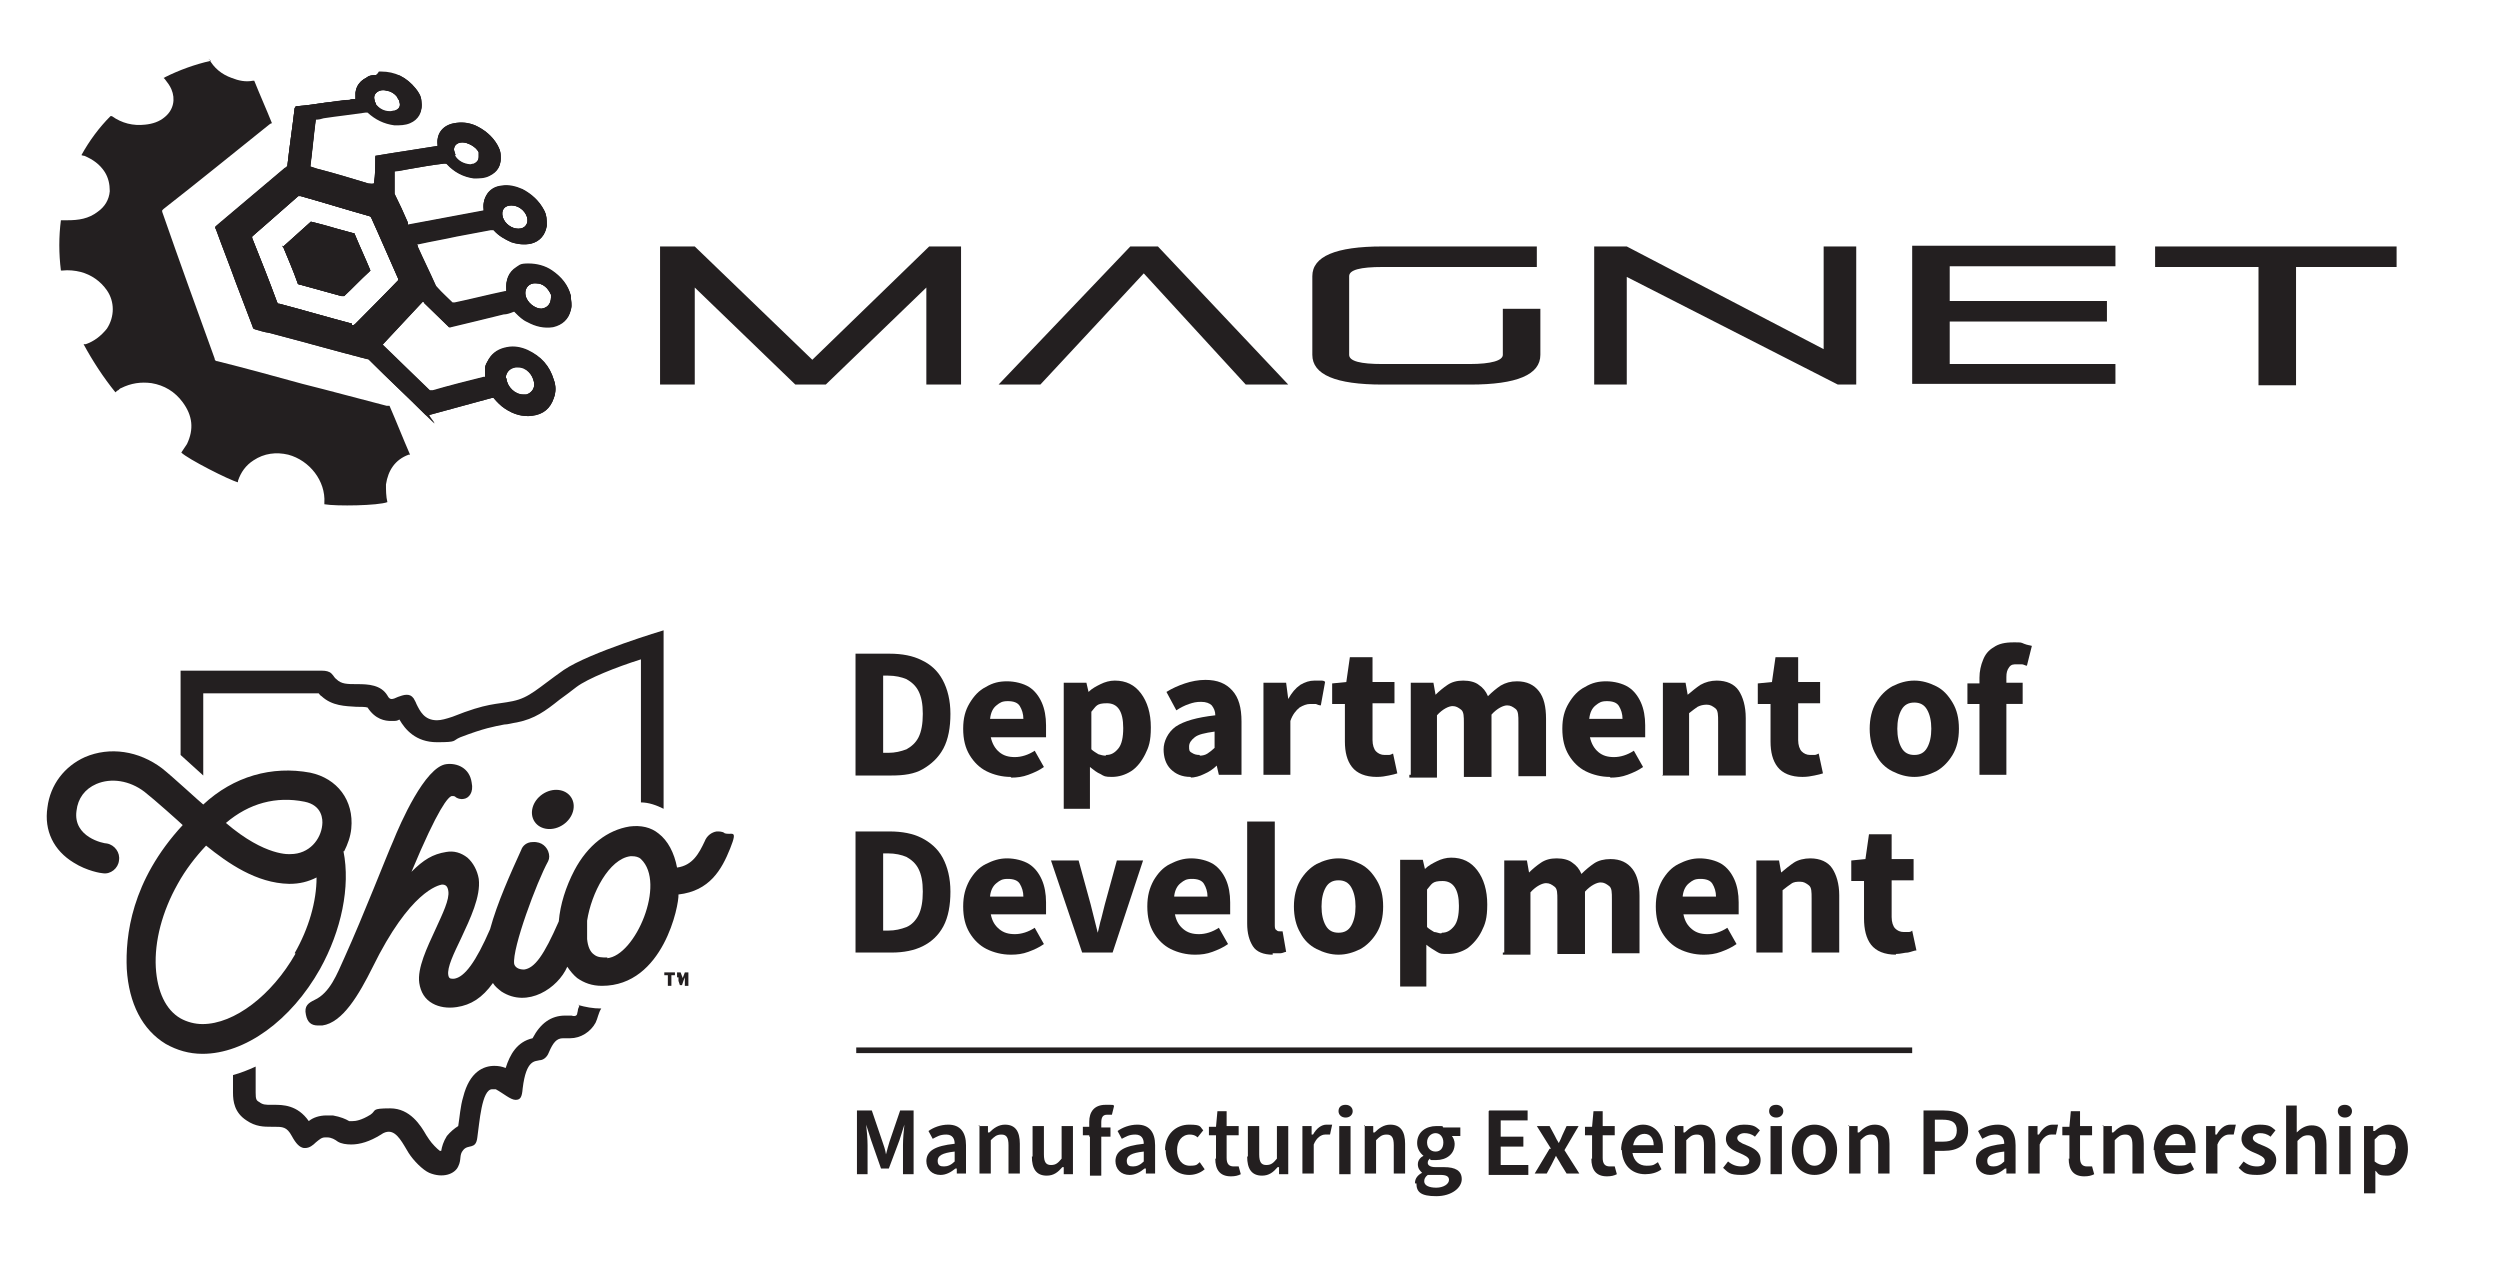 <?xml version="1.0" encoding="UTF-8"?> <svg xmlns="http://www.w3.org/2000/svg" xmlns:xlink="http://www.w3.org/1999/xlink" id="Layer_2" data-name="Layer 2" version="1.1" viewBox="0 0 353 181.8"><defs><style> .cls-1 { clip-path: url(#clippath); } .cls-2 { fill: none; } .cls-2, .cls-3 { stroke-width: 0px; } .cls-3 { fill: #231f20; } </style><clipPath id="clippath"><path class="cls-2" d="M39.9,34.6s0,.2.1.3c.7,1.7,1.4,3.3,2,5,0,.2.2.3.4.3,1.9.5,3.9,1.1,5.8,1.6.2,0,.3,0,.4,0,1.2-1.1,2.3-2.3,3.5-3.4,0,0,0,0,.2-.2-.7-1.7-1.5-3.4-2.2-5.1,0-.1,0-.2-.3-.2-.7-.2-1.5-.4-2.2-.6-1.2-.3-2.4-.7-3.7-1-1.3,1.2-2.7,2.4-4,3.6M71.4,53.4c0-1,.8-1.7,1.8-1.6,1.1,0,2,1,2.2,2.1.2.8-.3,1.6-1.1,1.8h-.4c-1.2,0-2.3-1.1-2.4-2.3M76.5,43.6c-1,0-2.1-.9-2.3-1.9-.2-1.1.6-1.8,1.5-1.7,1,0,1.7.7,2.1,1.6v.4c0,.9-.5,1.5-1.4,1.6M71,30.7c-.3-1,.2-1.7,1.2-1.7s1.9.7,2.2,1.6c.3.9-.2,1.7-1.2,1.7s-1.9-.7-2.2-1.6M49.7,45.7c-3.4-.9-6.8-1.9-10.2-2.8-.2,0-.3,0-.4-.3-1.1-3-2.3-6-3.5-9v-.2c.6-.5,1.1-1,1.6-1.4,1.6-1.4,3.3-2.9,4.9-4.3,0,0,.2,0,.4,0,3.2.9,6.4,1.9,9.6,2.8,0,0,.2,0,.3.2,1.3,2.8,2.5,5.7,3.8,8.6h0c0,0,0,.2,0,.3-2,2.1-4,4.1-6,6.1,0,0-.2.2-.3.2h-.2M64.3,21.9c0-.2-.2-.5-.2-.8,0-.6.5-1,1.2-1s1.9.6,2.3,1.4c0,.2,0,.4,0,.7,0,.5-.3.8-.7,1-.2,0-.4.1-.5.1-1-.1-1.7-.5-2.2-1.3M53.1,14.7c0,0-.2-.3-.2-.5-.2-.6,0-1.1.7-1.4.3-.1.7-.1,1,0,.6,0,1.1.4,1.5.9,0,.2.3.4.3.7.2.6,0,1.1-.7,1.3-.2,0-.4.1-.6.1-.9,0-1.6-.4-2.1-1.1M53.1,10.6c-.5,0-1,0-1.4.4-.8.4-1.4,1.1-1.5,2.1v.9c-.3,0-.6,0-.8.1-1.2,0-2.4.3-3.5.4-1.3.2-2.7.4-4,.5-.1,0-.2.1-.3.3-.3,2.6-.7,5.2-1,7.9,0,.2,0,.3-.2.4,0,0,0,0-.2.2-3.2,2.7-6.4,5.4-9.6,8.1,0,0-.1,0-.2.2,0,0,0,.2.1.3.9,2.5,1.9,5,2.8,7.5.8,2.1,1.6,4.2,2.4,6.3,0,.2.1.2.3.3.7.2,1.3.4,2,.5,4.6,1.2,9.2,2.5,13.8,3.7.2,0,.3.1.4.2,2.6,2.6,5.3,5.1,7.9,7.7,0,0,.3.2.5,0,2.9-.8,5.9-1.6,8.8-2.4h.3c.5.6,1,1.1,1.6,1.5,1.2.8,2.5,1.2,3.9,1,1.5-.2,2.5-1,3-2.5.3-.8.3-1.7,0-2.5-.6-2-1.8-3.3-3.7-4.2-.9-.4-1.9-.6-2.9-.4-1.1.2-2,.7-2.6,1.7s-.5,1.1-.5,1.8v.7h-.2c-2.4.6-4.8,1.2-7.2,1.9h-.4c-2.2-2.1-4.3-4.2-6.5-6.3l-.2-.2c1.9-2,3.8-4.1,5.7-6.1,0,0,.2.1.2.2,1.1,1.1,2.3,2.2,3.4,3.3,0,.1.2.2.4.1,2.5-.6,5-1.2,7.4-1.8.5,0,1-.2,1.5-.4,0,0,0,0,.2.2.5.5,1,1,1.7,1.3,1.1.6,2.3.9,3.6.7,1.3-.3,2.2-1.1,2.5-2.4.2-.6,0-1.3,0-1.9-.4-1.5-1.3-2.6-2.6-3.5-1-.7-2.2-1-3.4-1s-1.2.2-1.7.5c-1.1.7-1.5,1.8-1.4,3.1v.3h-.2c-2.4.5-4.7,1.1-7.1,1.6q-.2,0-.3,0c-.7-.7-1.5-1.4-2.2-2.2,0,0-.2-.2-.2-.3-.8-1.8-1.7-3.6-2.5-5.4,0,0,0-.3-.2-.5h.3c1.8-.4,3.6-.7,5.4-1.1,1.6-.3,3.2-.6,4.8-.9.2,0,.3,0,.4,0,.7.8,1.6,1.3,2.5,1.7.9.3,1.9.4,2.8.2,1.2-.3,2-1.2,2.2-2.5,0-.8,0-1.5-.4-2.2-.7-1.3-1.7-2.2-3-2.9-.9-.4-2-.7-3-.5-.8,0-1.4.4-1.9,1-.5.7-.7,1.4-.6,2.3v.2c-3.6.7-7.1,1.3-10.7,2,0-.1,0-.2,0-.3-.6-1.4-1.2-2.7-1.9-4.1,0,0,0-.2,0-.2v-3c.7,0,1.3-.2,1.9-.3,1.7-.3,3.4-.6,5.1-.8.2,0,.3,0,.4,0,1,1.1,2.3,1.8,3.8,2,.8,0,1.6,0,2.3-.4,1-.5,1.5-1.3,1.5-2.4s-.2-1.3-.5-1.9c-.7-1.2-1.8-2.1-3.1-2.7-1-.4-1.9-.5-3-.3-1.6.3-2.5,1.5-2.3,3v.2c-3,.5-5.9.9-8.8,1.4,0,1.3,0,2.7-.2,3.9-.3.1-.6,0-.8,0-2.3-.7-4.6-1.4-6.9-2-.4,0-.9-.3-1.3-.4.3-2.3.5-4.6.8-6.9.4,0,.8,0,1.1-.2,2-.3,3.9-.5,5.9-.8,0,0,.2,0,.3.1,1.1,1,2.3,1.7,3.8,1.8.8,0,1.5,0,2.2-.3,1.2-.5,1.8-1.6,1.6-2.9,0-.7-.4-1.3-.8-1.8-1.3-1.6-2.9-2.4-4.9-2.4h-.3l-.2.3Z"></path></clipPath></defs><g><g><path class="cls-3" d="M121.2,156.8h1.9l1.5,4.4c.2.6.4,1.1.5,1.8h0c.2-.7.3-1.2.5-1.8l1.5-4.4h1.9v9h-1.5v-4.1c0-.8.1-2.1.2-2.9h0l-.7,2.2-1.5,4h-1.1l-1.4-4-.7-2.2h0c.1.8.2,2.1.2,2.9v4.1h-1.5v-9h.2Z"></path><path class="cls-3" d="M130.8,164c0-1.5,1.2-2.2,4-2.5,0-.7-.3-1.3-1.2-1.3s-1.3.3-1.9.6l-.6-1.1c.7-.5,1.7-.9,2.8-.9,1.7,0,2.5,1.1,2.5,2.9v4h-1.3v-.7h-.2c-.6.5-1.3.9-2.1.9-1.2,0-2-.8-2-2h0ZM134.8,164v-1.4c-1.8.2-2.4.6-2.4,1.3s.4.8.9.8,1-.2,1.5-.7Z"></path><path class="cls-3" d="M138.2,159h1.3v.9h.2c.6-.6,1.3-1.1,2.2-1.1,1.5,0,2.1,1,2.1,2.7v4.2h-1.6v-4c0-1.1-.3-1.5-1-1.5s-1,.3-1.5.8v4.7h-1.6v-6.8h-.1Z"></path><path class="cls-3" d="M145.8,163.2v-4.2h1.6v4c0,1.1.3,1.5,1,1.5s1-.3,1.5-.9v-4.6h1.6v6.8h-1.3v-1h-.2c-.6.7-1.2,1.2-2.2,1.2-1.5,0-2.1-1-2.1-2.7h.1Z"></path><path class="cls-3" d="M153.8,160.3h-.9v-1.2h.9v-.7c0-1.4.7-2.4,2.3-2.4s1,0,1.2.2l-.3,1.2c-.2,0-.5,0-.7,0-.6,0-.8.4-.8,1.1v.7h1.3v1.3h-1.3v5.5h-1.6v-5.5h-.1Z"></path><path class="cls-3" d="M157.5,164c0-1.5,1.2-2.2,4-2.5,0-.7-.3-1.3-1.2-1.3s-1.3.3-1.9.6l-.6-1.1c.7-.5,1.7-.9,2.8-.9,1.7,0,2.5,1.1,2.5,2.9v4h-1.3v-.7h-.2c-.6.5-1.3.9-2.1.9-1.2,0-2-.8-2-2h0ZM161.5,164v-1.4c-1.8.2-2.4.6-2.4,1.3s.4.8.9.8,1-.2,1.5-.7Z"></path><path class="cls-3" d="M164.5,162.4c0-2.3,1.6-3.6,3.4-3.6s1.5.3,2,.8l-.8,1c-.3-.3-.7-.4-1.1-.4-1.1,0-1.8.9-1.8,2.2s.7,2.2,1.8,2.2,1-.2,1.4-.5l.7,1c-.7.6-1.5.8-2.2.8-1.8,0-3.3-1.3-3.3-3.5h-.1Z"></path><path class="cls-3" d="M171.7,163.5v-3.2h-1v-1.2h1l.2-2.2h1.3v2.1h1.7v1.3h-1.7v3.2c0,.8.3,1.2,1,1.2s.5,0,.7,0l.3,1.1c-.4.2-.8.3-1.4.3-1.6,0-2.2-1-2.2-2.5h.1Z"></path><path class="cls-3" d="M176.2,163.2v-4.2h1.6v4c0,1.1.3,1.5,1,1.5s1-.3,1.5-.9v-4.6h1.6v6.8h-1.3v-1h-.2c-.6.7-1.2,1.2-2.2,1.2-1.5,0-2.1-1-2.1-2.7h.1Z"></path><path class="cls-3" d="M183.9,159h1.3v1.2h.2c.5-.9,1.2-1.4,1.9-1.4s.6,0,.8,0l-.3,1.4h-.7c-.5,0-1.2.4-1.6,1.4v4.1h-1.6v-6.8h0Z"></path><path class="cls-3" d="M189,156.9c0-.6.4-.9,1-.9s1,.4,1,.9-.4.9-1,.9-1-.4-1-.9ZM189.1,159h1.6v6.8h-1.6v-6.8Z"></path><path class="cls-3" d="M192.6,159h1.3v.9h.2c.6-.6,1.3-1.1,2.2-1.1,1.5,0,2.1,1,2.1,2.7v4.2h-1.6v-4c0-1.1-.3-1.5-1-1.5s-1,.3-1.5.8v4.7h-1.6v-6.8h-.1Z"></path><path class="cls-3" d="M199.8,167c0-.6.4-1.1,1-1.4h0c-.3-.3-.6-.6-.6-1.2s.4-1,.8-1.2h0c-.5-.4-.9-1-.9-1.8,0-1.6,1.3-2.4,2.7-2.4s.7,0,1,.2h2.4v1.2h-1.2c.2.2.4.7.4,1.1,0,1.5-1.2,2.3-2.6,2.3s-.6,0-.9-.2c-.2.2-.3.3-.3.6s.3.6,1.1.6h1.2c1.6,0,2.5.5,2.5,1.7s-1.4,2.4-3.6,2.4-2.8-.6-2.8-1.8h-.2ZM204.6,166.6c0-.5-.4-.7-1.2-.7h-1.8c-.4.3-.5.6-.5.9,0,.6.7.9,1.7.9s1.8-.5,1.8-1.1h0ZM203.8,161.3c0-.8-.5-1.3-1.1-1.3s-1.2.5-1.2,1.3.5,1.3,1.2,1.3,1.1-.5,1.1-1.3Z"></path><path class="cls-3" d="M210.3,156.8h5.4v1.4h-3.8v2.3h3.2v1.4h-3.2v2.6h3.9v1.4h-5.6v-9h0Z"></path><path class="cls-3" d="M219,162.2l-2-3.2h1.8l.7,1.3c.2.4.4.8.6,1.1h0c.2-.4.4-.8.5-1.1l.6-1.3h1.7l-2,3.4,2.1,3.3h-1.8l-.8-1.3c-.2-.4-.5-.8-.7-1.2h0c-.2.4-.4.8-.6,1.2l-.7,1.3h-1.7l2.1-3.5h.2Z"></path><path class="cls-3" d="M224.8,163.5v-3.2h-1v-1.2h1l.2-2.2h1.3v2.1h1.7v1.3h-1.7v3.2c0,.8.3,1.2,1,1.2s.5,0,.7,0l.3,1.1c-.4.2-.8.3-1.4.3-1.6,0-2.2-1-2.2-2.5h.1Z"></path><path class="cls-3" d="M228.9,162.4c0-2.2,1.5-3.6,3.1-3.6s2.8,1.3,2.8,3.2,0,.6,0,.8h-4.3c.2,1.1.9,1.8,2,1.8s1.1-.2,1.6-.5l.5,1c-.6.5-1.5.7-2.3.7-1.9,0-3.3-1.3-3.3-3.6h0v.2ZM233.5,161.7c0-1-.5-1.6-1.3-1.6s-1.4.6-1.6,1.6h2.9,0Z"></path><path class="cls-3" d="M236.4,159h1.3v.9h.2c.6-.6,1.3-1.1,2.2-1.1,1.5,0,2.1,1,2.1,2.7v4.2h-1.6v-4c0-1.1-.3-1.5-1-1.5s-1,.3-1.5.8v4.7h-1.6v-6.8h-.1Z"></path><path class="cls-3" d="M243.3,164.9l.7-.9c.6.5,1.2.7,1.9.7s1.1-.3,1.1-.8-.7-.8-1.4-1.1c-1-.4-1.9-.9-1.9-2s1-2,2.5-2,1.7.3,2.3.8l-.7.9c-.5-.4-1-.5-1.5-.5s-1,.3-1,.7.5.7,1.3,1c1,.4,2,.9,2,2.1s-.9,2.1-2.7,2.1-1.9-.4-2.6-1h0Z"></path><path class="cls-3" d="M249.8,156.9c0-.6.4-.9,1-.9s1,.4,1,.9-.4.9-1,.9-1-.4-1-.9ZM250,159h1.6v6.8h-1.6v-6.8Z"></path><path class="cls-3" d="M253,162.4c0-2.3,1.5-3.6,3.2-3.6s3.2,1.3,3.2,3.6-1.5,3.5-3.2,3.5-3.2-1.3-3.2-3.5ZM257.8,162.4c0-1.3-.6-2.2-1.6-2.2s-1.6.9-1.6,2.2.6,2.2,1.6,2.2,1.6-.9,1.6-2.2Z"></path><path class="cls-3" d="M261,159h1.3v.9h.2c.6-.6,1.3-1.1,2.2-1.1,1.5,0,2.1,1,2.1,2.7v4.2h-1.6v-4c0-1.1-.3-1.5-1-1.5s-1,.3-1.5.8v4.7h-1.6v-6.8h-.1Z"></path><path class="cls-3" d="M271.6,156.8h2.8c2,0,3.5.7,3.5,2.8s-1.5,2.9-3.4,2.9h-1.3v3.3h-1.6v-9h0ZM274.4,161.2c1.3,0,1.9-.5,1.9-1.6s-.7-1.5-2-1.5h-1.1v3.1h1.2,0Z"></path><path class="cls-3" d="M279,164c0-1.5,1.2-2.2,4-2.5,0-.7-.3-1.3-1.2-1.3s-1.3.3-1.9.6l-.6-1.1c.7-.5,1.7-.9,2.8-.9,1.7,0,2.5,1.1,2.5,2.9v4h-1.3v-.7h-.2c-.6.5-1.3.9-2.1.9-1.2,0-2-.8-2-2h0ZM283,164v-1.4c-1.8.2-2.4.6-2.4,1.3s.4.8.9.8,1-.2,1.5-.7Z"></path><path class="cls-3" d="M286.4,159h1.3v1.2h.2c.5-.9,1.2-1.4,1.9-1.4s.6,0,.8,0l-.3,1.4h-.7c-.5,0-1.2.4-1.6,1.4v4.1h-1.6v-6.8h0Z"></path><path class="cls-3" d="M292.2,163.5v-3.2h-1v-1.2h1l.2-2.2h1.3v2.1h1.7v1.3h-1.7v3.2c0,.8.3,1.2,1,1.2s.5,0,.7,0l.3,1.1c-.4.2-.8.3-1.4.3-1.6,0-2.2-1-2.2-2.5h.1Z"></path><path class="cls-3" d="M296.9,159h1.3v.9h.2c.6-.6,1.3-1.1,2.2-1.1,1.5,0,2.1,1,2.1,2.7v4.2h-1.6v-4c0-1.1-.3-1.5-1-1.5s-1,.3-1.5.8v4.7h-1.6v-6.8h-.1Z"></path><path class="cls-3" d="M304.1,162.4c0-2.2,1.5-3.6,3.1-3.6s2.8,1.3,2.8,3.2,0,.6,0,.8h-4.3c.2,1.1.9,1.8,2,1.8s1.1-.2,1.6-.5l.5,1c-.6.5-1.5.7-2.3.7-1.9,0-3.3-1.3-3.3-3.6h0v.2ZM308.6,161.7c0-1-.5-1.6-1.3-1.6s-1.4.6-1.6,1.6h2.9,0Z"></path><path class="cls-3" d="M311.5,159h1.3v1.2h.2c.5-.9,1.2-1.4,1.9-1.4s.6,0,.8,0l-.3,1.4h-.7c-.5,0-1.2.4-1.6,1.4v4.1h-1.6v-6.8h0Z"></path><path class="cls-3" d="M316.1,164.9l.7-.9c.6.5,1.2.7,1.9.7s1.1-.3,1.1-.8-.7-.8-1.4-1.1c-1-.4-1.9-.9-1.9-2s1-2,2.5-2,1.7.3,2.3.8l-.7.9c-.5-.4-1-.5-1.5-.5s-1,.3-1,.7.5.7,1.3,1c1,.4,2,.9,2,2.1s-.9,2.1-2.7,2.1-1.9-.4-2.6-1h0Z"></path><path class="cls-3" d="M322.7,156.1h1.6v3.8c.5-.5,1.2-1,2.1-1,1.5,0,2.1,1,2.1,2.7v4.2h-1.6v-4c0-1.1-.3-1.5-1-1.5s-1,.3-1.5.8v4.7h-1.6v-9.7h0Z"></path><path class="cls-3" d="M330.1,156.9c0-.6.4-.9,1-.9s1,.4,1,.9-.4.9-1,.9-1-.4-1-.9ZM330.3,159h1.6v6.8h-1.6v-6.8Z"></path><path class="cls-3" d="M333.8,159h1.3v.7h.2c.6-.5,1.3-.9,2-.9,1.7,0,2.7,1.4,2.7,3.5s-1.4,3.7-2.9,3.7-1.2-.3-1.7-.7v3.2h-1.6v-9.4h0ZM338.3,162.3c0-1.3-.4-2.1-1.5-2.1s-.9.2-1.5.7v3.1c.5.4.9.5,1.3.5.9,0,1.6-.8,1.6-2.3h.1Z"></path></g><g><path class="cls-3" d="M81.8,141.9c0,.3-.2.5-.2.7s-.1.4-.1.5c0,.2-.2.5-.8.3h-.9c-2,0-3.5,1.1-4.6,3.2-2.2.5-3.2,2.3-3.8,4.2-.5-.2-1-.3-1.6-.3-1.5,0-3.5.8-4.4,4.4-.4,1.3-.5,2.9-.7,4.1h0c-.5.3-1.1.8-1.6,1.4-.5.8-.7,1.5-.8,2.1h0c0,0-.1,0-.2,0-.4-.3-1.1-1-1.5-1.6-.1-.2-.3-.4-.4-.6-.8-1.4-2.3-3.8-5.1-3.8s-1.9.3-2.8.9c-1.3.8-2.1.9-2.5.9h-.5c-.5-.3-1.2-.6-2.3-.8h-.9c-1,0-1.9.3-2.5.8-1.6-2.3-3.7-2.3-4.9-2.3h-.4c-.8,0-1.2,0-1.7-.4-.4-.2-.5-.4-.5-1.3v-3.7c-1.1.5-2.1.9-3.2,1.2v2.5c0,1.2.2,2.8,1.9,3.9,1.3.9,2.5.9,3.5.9h.4c1.2,0,1.8,0,2.5,1.3.6,1.1,1.1,1.6,1.7,1.7h.2c.6,0,1.1-.4,1.5-.8.5-.4.8-.7,1.3-.7s.2,0,.3,0c.6,0,1.1.3,1.5.6.5.3,1.2.4,1.9.4,1.2,0,2.6-.4,4.2-1.4.4-.3.8-.4,1.1-.4,1.2,0,2,1.7,2.8,3,.7,1.1,2,2.4,2.9,2.8,1.9.8,3.6.2,4.1-.9.5-1,.1-1.6.7-2.3.7-.9,1.8,0,2-1.8.3-2,.6-6.8,2.1-6.8s.3,0,.5,0c1.1.6,2.1,1.5,2.8,1.5s.9-.4,1-1.6c.5-4.2,1.8-3.8,2.4-4,.4,0,1-.3,1.3-1.1.6-1.4,1.1-2,2-2s.2,0,.4,0h.6c1.5,0,2.9-.9,3.6-2.2.3-.6.4-1.4.8-2-1.2,0-2.2-.2-3.3-.5h.2Z"></path><path class="cls-3" d="M28.8,97.9h16.2c.1.1.2.3.4.4h0c1.5,1.4,3.4,1.4,4.9,1.5h0c.5,0,1.3,0,1.6.1,1.1,1.7,2.5,1.9,3.3,1.9s.8,0,1.2-.2c.8,1.4,2.3,3.2,5.3,3.2s2.1-.2,3.3-.7c3.4-1.3,4.7-1.5,6.2-1.8.5,0,1.1-.2,1.8-.3,2.5-.5,4-1.6,6-3.2.7-.5,1.5-1.1,2.4-1.8,1.6-1.2,5.6-2.8,9.1-3.9v20.2c1.1,0,2.2.4,3.2.9v-25.2s-10.4,3.1-14.1,5.6c-3.7,2.6-4.8,3.9-7.2,4.4-2.4.5-3.5.2-8.5,2.2-.9.3-1.6.5-2.2.5-1.8,0-2.4-1.3-2.9-2.3-.1-.3-.3-.6-.4-.8-.3-.4-.6-.5-1-.5s-.9.2-1.2.3c-.4.2-.7.3-.9.3s-.4-.1-.6-.5c-.9-1.5-2.7-1.6-4.2-1.6s-2.3,0-3-.7c-.3-.2-.3-.4-.7-.8-.3-.3-.8-.4-1.3-.4h-20v11.9l3.2,2.9v-11.6h.1Z"></path></g><g><g><ellipse class="cls-3" cx="78" cy="114.3" rx="3.1" ry="2.6" transform="translate(-50.7 63.6) rotate(-34.2)"></ellipse><path class="cls-3" d="M102.3,117.6c-.4-.2-.7-.2-1.1-.2-.7.1-1.4.6-1.7,1.4-.8,1.7-1.7,3.4-3.9,3.7-.4-2.1-1.3-3.8-2.6-4.8-1.1-.9-2.5-1.2-4.1-1-3.1.5-5.9,2.6-7.8,6.2-1.2,2.3-2,4.8-2.2,7.2-2.1,4.8-3.4,6.6-4.9,6.8-.9,0-1.3-.4-1.4-.8-.3-2.2,3.2-11.6,4.8-14.5.2-.4.2-.9,0-1.4s-.8-1.4-2.2-1.3c-.8,0-1.4.5-1.6,1.1-1.5,3.3-3.4,7.5-4.4,11.2-2,4.6-3.6,6.8-5.1,7-.5,0-.7,0-.8-.5-.2-1.1.8-3.1,1.8-5.2,1.3-2.8,2.8-5.9,2.5-8.4-.2-1.2-.8-2.3-1.6-3-.9-.7-1.9-1-3-.8-1.9.3-3.2,1.1-4.9,2.8,3.8-9.1,5.2-10.6,5.7-10.7.3,0,.4,0,.6.2.2.1.5.3,1.1.2.7-.1,1.4-.9,1.1-2.3-.3-2.1-2.1-2.8-3.6-2.6-3,.4-6.5,8.4-7.5,10.9-.9,2-4.1,10.3-6.9,16.5-1,2.2-2,4.9-4.2,5.9-.8.4-1.5.8-1.2,2.1.2,1,.7,1.5,1.7,1.5s.4,0,.6,0c2.9-.4,5.2-4.4,7.1-8.2,5.3-10.8,9.3-11.6,9.8-11.7.5,0,.8.2.9.9.2,1.2-.8,3.2-1.8,5.4-1.2,2.6-2.6,5.5-2.3,7.6.2,1.3.8,2.3,1.9,2.9.9.5,2.1.7,3.4.5,2-.3,3.6-1.3,5.1-3.4.3.5.7.8,1.2,1.2,3.7,2.4,8-.5,9.3-3.5.4.6.9,1.2,1.4,1.6,1,.7,2.1,1.1,3.5,1.1,8.7,0,10.9-11.5,10.8-12.9,4.4-.5,6.1-3.5,7.3-6.5s.1-1.7-.9-2.2h.1ZM85.8,135.2c-.8,0-1.4,0-1.9-.4-.6-.4-.9-1.2-1-2.2v-2.6c.6-3.9,3.1-8.7,6.1-9.1h.3c.4,0,.9.1,1.2.4,3.6,3.4-.8,13.7-4.8,14h0Z"></path><path class="cls-3" d="M48.6,120.2c.5-1,.9-2.1,1-3.2.4-4-2-7.1-5.8-7.9-5.4-1-10.8.5-15.1,4.5-.4-.3-4.4-4-5.8-5.1-3.3-2.5-7.4-3.1-10.9-1.6-2.9,1.3-4.9,3.9-5.3,7.1-.5,3.3.9,6.1,3.7,7.8,1.9,1.2,3.9,1.5,4.1,1.5,1.1.2,2.2-.7,2.3-1.8.2-1.1-.6-2.2-1.7-2.4-.5,0-4.8-.9-4.3-4.6.2-1.8,1.2-3.1,2.8-3.8,2.1-.9,4.7-.5,6.8,1.1,1.3,1,5.1,4.4,5.4,4.7-7.3,7.9-8.1,15.7-7.9,20.3.3,4.9,2.2,8.6,5.5,10.6,1.6.9,3.3,1.4,5.2,1.4,6,0,12.5-4.7,16.6-12,3-5.4,4.3-11.6,3.3-16.6h0ZM43,113.2c2.5.5,2.6,2.5,2.5,3.3-.2,2-1.8,4.1-4.5,4.1,0,0-3.5.4-9.1-4.4,3.3-2.8,7.1-3.8,11.1-3ZM41.7,134.7c-3.3,5.8-8.6,9.9-13.1,9.9h0c-1.1,0-2.2-.3-3.1-.8-2.1-1.2-3.3-3.8-3.5-7.2-.2-3.7.9-7.9,3.1-11.8,1.1-2,2.5-3.8,4-5.4,3.1,2.5,7.1,5.3,11.7,5.4h.1c1.4,0,2.6-.3,3.8-.9,0,3.4-1.1,7.2-3.1,10.7h.1Z"></path></g><g><path class="cls-3" d="M94.3,139.2v-1.5h-.5v-.4h1.5v.4h-.5v1.5h-.5Z"></path><path class="cls-3" d="M95.6,139.2v-1.9h.5l.3.8v.4h0v-.4l.3-.8h.5v1.9h-.5v-1.2h0l-.2.5-.2.6h-.3l-.2-.6v-.5h-.2v1.2h-.5.5Z"></path></g></g><rect class="cls-3" x="120.9" y="147.9" width="149.1" height=".8"></rect><g><path class="cls-3" d="M120.8,109.4v-17.1h4.8c1.8,0,3.3.3,4.5.9,1.3.6,2.3,1.5,3,2.8s1.1,2.9,1.1,4.8-.3,3.6-1,4.9-1.7,2.2-2.9,2.9-2.7.9-4.4.9h-5.1,0ZM124.7,106.3h.7c1,0,1.8-.2,2.6-.5.7-.4,1.3-.9,1.7-1.7s.6-1.9.6-3.3-.2-2.4-.6-3.2-1-1.3-1.7-1.7c-.7-.3-1.6-.5-2.6-.5h-.7v10.9h0Z"></path><path class="cls-3" d="M142.7,109.7c-1.2,0-2.4-.3-3.4-.8s-1.8-1.3-2.4-2.3-.9-2.2-.9-3.7.3-2.6.9-3.6c.6-1,1.3-1.8,2.3-2.3,1-.6,1.9-.8,3-.8s2.3.3,3.1.8,1.4,1.3,1.8,2.2c.4.9.6,2,.6,3.2s0,.7,0,1v.7h-7.8c.2.9.6,1.6,1.2,2.1s1.3.7,2.2.7,1.9-.3,2.8-.9l1.3,2.3c-.7.5-1.4.8-2.2,1.1-.8.3-1.6.4-2.4.4h0ZM139.8,101.5h4.7c0-.7-.2-1.3-.5-1.8s-.9-.7-1.7-.7-1.1.2-1.6.6-.8,1-.9,1.9h0Z"></path><path class="cls-3" d="M150.2,114.2v-17.8h3.2l.3,1.3h0c.5-.5,1.1-.8,1.7-1.1.6-.3,1.3-.5,2-.5,1.6,0,2.8.6,3.7,1.8s1.4,2.8,1.4,4.8-.3,2.8-.8,3.8-1.2,1.9-2,2.4-1.7.8-2.7.8-1.1-.1-1.6-.4c-.5-.2-1-.6-1.5-1v2.1c0,0,0,3.8,0,3.8h-3.9ZM156.2,106.6c.7,0,1.2-.3,1.7-.9s.7-1.6.7-2.9c0-2.4-.8-3.5-2.3-3.5s-1.5.4-2.2,1.2v5.3c.3.3.7.5,1,.7.3.1.7.2,1,.2h0Z"></path><path class="cls-3" d="M168.1,109.7c-1.2,0-2.1-.4-2.8-1.1s-1-1.7-1-2.8.6-2.4,1.7-3.2c1.2-.8,3-1.3,5.6-1.6,0-.6-.2-1-.5-1.4-.3-.3-.8-.5-1.5-.5s-1.1.1-1.7.3-1.2.5-1.8.9l-1.4-2.6c.8-.5,1.7-.9,2.6-1.2.9-.3,1.9-.5,2.9-.5,1.7,0,2.9.5,3.8,1.5.9,1,1.3,2.4,1.3,4.4v7.5h-3.2l-.3-1.3h0c-.5.5-1.1.9-1.8,1.2-.6.3-1.3.5-2,.5h.2ZM169.4,106.7c.4,0,.8-.1,1.1-.3.3-.2.7-.5,1-.8v-2.3c-1.4.2-2.3.4-2.8.8s-.8.8-.8,1.3,0,.7.4.9c.3.2.6.3,1.1.3h0Z"></path><path class="cls-3" d="M178.4,109.4v-13h3.2l.3,2.3h0c.5-.9,1-1.5,1.7-2,.7-.4,1.3-.6,2-.6h.9c.2,0,.5,0,.6.2l-.6,3.3c-.2,0-.5-.1-.7-.2h-.8c-.5,0-1,.2-1.5.5-.5.4-1,1-1.3,1.9v7.6h-3.9Z"></path><path class="cls-3" d="M194.4,109.7c-1.6,0-2.8-.5-3.5-1.4s-1-2.1-1-3.6v-5.3h-1.8v-2.9l2-.2.5-3.5h3.2v3.5h3.1v3h-3.1v5.2c0,.7.2,1.3.5,1.6s.7.5,1.2.5h.6c.2,0,.4-.1.6-.2l.6,2.8c-.3.1-.7.2-1.2.3-.5.1-1,.2-1.7.2h0Z"></path><path class="cls-3" d="M199.2,109.4v-13h3.2l.3,1.7h0c.5-.5,1.1-1,1.7-1.4.6-.4,1.3-.6,2.2-.6s1.7.2,2.2.6c.6.4,1,.9,1.3,1.6.6-.6,1.2-1.1,1.8-1.5.7-.4,1.4-.6,2.3-.6,1.4,0,2.4.5,3.1,1.4.7.9,1,2.2,1,3.9v8.1h-3.9v-7.6c0-.9,0-1.6-.4-1.9s-.7-.5-1.2-.5-1.4.4-2.2,1.3v8.8h-3.9v-7.6c0-.9,0-1.6-.4-1.9s-.7-.5-1.2-.5-1.4.4-2.2,1.3v8.8h-3.9v-.4Z"></path><path class="cls-3" d="M227.3,109.7c-1.2,0-2.4-.3-3.4-.8s-1.8-1.3-2.4-2.3-.9-2.2-.9-3.7.3-2.6.9-3.6c.6-1,1.3-1.8,2.3-2.3,1-.6,1.9-.8,3-.8s2.3.3,3.1.8,1.4,1.3,1.8,2.2c.4.9.6,2,.6,3.2s0,.7,0,1v.7h-7.8c.2.9.6,1.6,1.2,2.1s1.3.7,2.2.7,1.9-.3,2.8-.9l1.3,2.3c-.7.5-1.4.8-2.2,1.1-.8.3-1.6.4-2.4.4h0ZM224.4,101.5h4.7c0-.7-.2-1.3-.5-1.8s-.9-.7-1.7-.7-1.1.2-1.6.6-.8,1-.9,1.9h0Z"></path><path class="cls-3" d="M234.8,109.4v-13h3.2l.3,1.7h0c.6-.5,1.2-1,1.8-1.4.7-.4,1.5-.6,2.3-.6,1.4,0,2.5.5,3.1,1.4s1,2.2,1,3.9v8.1h-3.9v-7.6c0-.9,0-1.6-.4-1.9s-.7-.5-1.2-.5-.9.1-1.3.3c-.3.2-.7.5-1.2.9v8.8h-3.9.1Z"></path><path class="cls-3" d="M254.5,109.7c-1.6,0-2.8-.5-3.5-1.4s-1-2.1-1-3.6v-5.3h-1.8v-2.9l2-.2.5-3.5h3.2v3.5h3.1v3h-3.1v5.2c0,.7.2,1.3.5,1.6s.7.5,1.2.5h.6c.2,0,.4-.1.6-.2l.6,2.8c-.3.1-.7.2-1.2.3-.5.1-1,.2-1.7.2h0Z"></path><path class="cls-3" d="M270.3,109.7c-1.1,0-2.1-.3-3.1-.8s-1.8-1.3-2.3-2.3c-.6-1-.9-2.3-.9-3.7s.3-2.7.9-3.7c.6-1,1.4-1.8,2.3-2.3,1-.5,2-.8,3.1-.8s2.1.3,3.1.8,1.7,1.3,2.3,2.3.9,2.2.9,3.7-.3,2.7-.9,3.7c-.6,1-1.4,1.8-2.3,2.3-1,.5-2,.8-3.1.8ZM270.3,106.6c.8,0,1.4-.3,1.8-1,.4-.7.6-1.6.6-2.7s-.2-2-.6-2.7c-.4-.7-1-1-1.8-1s-1.4.3-1.8,1-.6,1.6-.6,2.7.2,2,.6,2.7c.4.7,1,1,1.8,1Z"></path><path class="cls-3" d="M279.5,109.4v-10h-1.7v-2.9h1.7v-.8c0-.9.2-1.8.5-2.5.3-.8.8-1.4,1.5-1.8.7-.5,1.6-.7,2.8-.7s1,0,1.5.2.8.2,1.1.3l-.7,2.8c-.2,0-.5-.2-.7-.2h-.7c-.5,0-.8,0-1.1.4s-.4.8-.4,1.4v.8h2.3v3h-2.3v10h-3.9.1Z"></path><path class="cls-3" d="M120.8,134.5v-17.1h4.8c1.8,0,3.3.3,4.5.9s2.3,1.5,3,2.8,1.1,2.9,1.1,4.8-.3,3.6-1,4.9-1.7,2.2-2.9,2.8-2.7.9-4.4.9h-5.1,0ZM124.7,131.4h.7c1,0,1.8-.2,2.6-.5.7-.3,1.3-.9,1.7-1.7s.6-1.9.6-3.3-.2-2.4-.6-3.2-1-1.3-1.7-1.7c-.7-.3-1.6-.5-2.6-.5h-.7v10.9h0Z"></path><path class="cls-3" d="M142.7,134.8c-1.2,0-2.4-.3-3.4-.8s-1.8-1.3-2.4-2.3-.9-2.2-.9-3.7.3-2.6.9-3.7c.6-1,1.3-1.8,2.3-2.3s1.9-.8,3-.8,2.3.3,3.1.8,1.4,1.3,1.8,2.2c.4.9.6,2,.6,3.2s0,.7,0,1v.7h-7.8c.2,1,.6,1.6,1.2,2.1s1.3.7,2.2.7,1.9-.3,2.8-.9l1.3,2.3c-.7.5-1.4.8-2.2,1.1s-1.6.4-2.4.4h0ZM139.8,126.6h4.7c0-.7-.2-1.3-.5-1.8s-.9-.7-1.7-.7-1.1.2-1.6.6-.8,1-.9,1.8h0Z"></path><path class="cls-3" d="M152.8,134.5l-4.4-13h3.9l1.7,6.2c.2.7.3,1.3.5,2s.3,1.3.5,2h0c.2-.7.3-1.4.5-2,.2-.7.3-1.3.5-2l1.7-6.2h3.7l-4.3,13h-4.5,0Z"></path><path class="cls-3" d="M168.7,134.8c-1.2,0-2.4-.3-3.4-.8s-1.8-1.3-2.4-2.3-.9-2.2-.9-3.7.3-2.6.9-3.7c.6-1,1.3-1.8,2.3-2.3s1.9-.8,3-.8,2.3.3,3.1.8,1.4,1.3,1.8,2.2c.4.9.6,2,.6,3.2s0,.7,0,1v.7h-7.8c.2,1,.6,1.6,1.2,2.1s1.3.7,2.2.7,1.9-.3,2.8-.9l1.3,2.3c-.7.5-1.4.8-2.2,1.1s-1.6.4-2.4.4h0ZM165.8,126.6h4.7c0-.7-.2-1.3-.5-1.8s-.9-.7-1.7-.7-1.1.2-1.6.6-.8,1-.9,1.8h0Z"></path><path class="cls-3" d="M179.7,134.8c-1.3,0-2.3-.4-2.8-1.2s-.8-1.8-.8-3.2v-14.4h3.9v14.5c0,.4,0,.7.2.8.2.2.3.2.5.2h.4l.5,2.9c-.2,0-.5.2-.8.2h-1.1v.2Z"></path><path class="cls-3" d="M189,134.8c-1.1,0-2.1-.3-3.1-.8s-1.8-1.3-2.3-2.3c-.6-1-.9-2.3-.9-3.7s.3-2.7.9-3.7c.6-1,1.4-1.8,2.3-2.3,1-.5,2-.8,3.1-.8s2.1.3,3.1.8,1.7,1.3,2.3,2.3.9,2.2.9,3.7-.3,2.7-.9,3.7c-.6,1-1.4,1.8-2.3,2.3-1,.5-2,.8-3.1.8ZM189,131.7c.8,0,1.4-.3,1.8-1,.4-.7.6-1.6.6-2.7s-.2-2-.6-2.7c-.4-.7-1-1-1.8-1s-1.4.3-1.8,1-.6,1.6-.6,2.7.2,2,.6,2.7,1,1,1.8,1Z"></path><path class="cls-3" d="M197.7,139.3v-17.9h3.2l.3,1.3h0c.5-.5,1.1-.8,1.7-1.1.6-.3,1.3-.5,2-.5,1.6,0,2.8.6,3.7,1.8s1.4,2.8,1.4,4.8-.3,2.8-.8,3.8-1.2,1.8-2,2.4c-.8.5-1.7.8-2.7.8s-1.1,0-1.6-.3-1-.6-1.5-1v2.1c0,0,0,3.8,0,3.8h-3.9ZM203.6,131.7c.7,0,1.2-.3,1.7-.9.5-.6.7-1.6.7-2.9,0-2.3-.8-3.5-2.3-3.5s-1.5.4-2.2,1.2v5.3c.3.3.7.5,1,.7.3,0,.7.2,1,.2h0Z"></path><path class="cls-3" d="M212.4,134.5v-13h3.2l.3,1.7h0c.5-.5,1.1-1,1.7-1.4.6-.4,1.3-.6,2.2-.6s1.7.2,2.2.6c.6.4,1,.9,1.3,1.6.6-.6,1.2-1.1,1.8-1.5s1.4-.6,2.3-.6c1.4,0,2.4.5,3.1,1.4.7.9,1,2.2,1,3.8v8.1h-3.9v-7.6c0-1,0-1.6-.4-1.9s-.7-.5-1.2-.5-1.4.4-2.2,1.3v8.8h-3.9v-7.6c0-1,0-1.6-.4-1.9s-.7-.5-1.2-.5-1.4.4-2.2,1.3v8.8h-3.9v-.3Z"></path><path class="cls-3" d="M240.5,134.8c-1.2,0-2.4-.3-3.4-.8s-1.8-1.3-2.4-2.3-.9-2.2-.9-3.7.3-2.6.9-3.7c.6-1,1.3-1.8,2.3-2.3s1.9-.8,3-.8,2.3.3,3.1.8,1.4,1.3,1.8,2.2c.4.9.6,2,.6,3.2s0,.7,0,1v.7h-7.8c.2,1,.6,1.6,1.2,2.1s1.3.7,2.2.7,1.9-.3,2.8-.9l1.3,2.3c-.7.5-1.4.8-2.2,1.1s-1.6.4-2.4.4h0ZM237.6,126.6h4.7c0-.7-.2-1.3-.5-1.8s-.9-.7-1.7-.7-1.1.2-1.6.6-.8,1-.9,1.8h0Z"></path><path class="cls-3" d="M248,134.5v-13h3.2l.3,1.7h0c.6-.5,1.2-1,1.8-1.4s1.5-.6,2.3-.6c1.4,0,2.5.5,3.1,1.4s1,2.2,1,3.8v8.1h-3.9v-7.6c0-1,0-1.6-.4-1.9s-.7-.5-1.2-.5-.9,0-1.3.3c-.3.2-.7.5-1.2.9v8.8h-3.9.1Z"></path><path class="cls-3" d="M267.7,134.8c-1.6,0-2.8-.5-3.5-1.4s-1-2.2-1-3.7v-5.3h-1.8v-2.9l2-.2.5-3.5h3.2v3.5h3.1v3h-3.1v5.2c0,.7.2,1.3.5,1.6s.7.5,1.2.5h.6c.2,0,.4,0,.6-.2l.6,2.8c-.3,0-.7.2-1.2.3-.5,0-1,.2-1.7.2h0Z"></path></g></g><g><g><path class="cls-3" d="M324.2,54.3v-16.6h14.2v-2.9h-34.1v2.9h14.6v16.7h5.3ZM298.7,54.3v-2.9h-23.4v-6h22.2v-2.9h-22.2v-4.9h23.4v-2.9h-28.7v19.5h28.7ZM262.1,54.3v-19.5h-4.6v14.5l-27.8-14.5h-4.6v19.5h4.6v-15.2l29.8,15.2h2.6ZM207.6,54.3c6.6,0,9.9-1.4,9.9-4.2v-6.5h-5.3v6.5c0,.8-1.6,1.3-4.7,1.3h-12.3c-3.1,0-4.7-.4-4.7-1.3v-11.1c0-.9,1.6-1.3,4.7-1.3h21.8v-2.9h-21.8c-6.6,0-9.9,1.4-9.9,4.2v11.1c0,2.8,3.3,4.2,9.9,4.2h12.4ZM181.9,54.3l-18.4-19.5h-3.9l-18.6,19.5h5.9l14.6-15.7,14.4,15.7h6ZM135.7,54.3v-19.5h-4.5l-16.5,16-16.6-16h-4.9v19.5h4.9v-13.7l14.2,13.7h4.3l14.2-13.7v13.7h4.9Z"></path><path class="cls-3" d="M29.5,8.3c.7,1.3,1.8,2.2,3.2,2.7,1,.4,2,.6,3,.4h.2c.8,2,1.7,4,2.5,6-.1,0-.3.1-.4.2-5,4-9.9,8-14.9,11.9,0,0-.1.1-.2.2v.2c2.4,6.9,4.9,13.8,7.4,20.7h0c0,.3.2.4.4.4,4,1,8,2.1,12,3.2,4,1,8,2.1,11.9,3.1,0,0,.3,0,.4,0,1,2.3,1.9,4.6,2.9,6.9h-.2c-1.9.7-2.9,2.2-3.2,4.2,0,.8,0,1.7.2,2.5h0c-1.3.5-7.2.6-8.9.3v-.2c.2-3.1-2.1-6-5.1-6.8-1.7-.4-3.4-.2-4.9.8-1.1.7-1.8,1.7-2.2,2.9v.2h0c-1.2-.3-7.1-3.3-8-4.2.3-.4.5-.8.8-1.2,1-2.1.8-4-.6-5.9-1.1-1.5-2.6-2.4-4.4-2.7-1.5-.2-2.9,0-4.3.7-.1,0-.3.2-.4.3-.1,0-.3.2-.4.3-1.7-2.1-3.2-4.4-4.5-6.8,0,0,.2,0,.3,0,1.2-.4,2.2-1.2,3-2.2,1.1-1.7,1.1-3.8,0-5.4-.9-1.3-2.2-2.2-3.7-2.6-.8-.2-1.7-.3-2.6-.2h-.2c-.3-2.4-.3-4.8,0-7.1h.9c1.6,0,3-.2,4.3-1.2,1-.7,1.6-1.7,1.7-2.9,0-1-.2-1.9-.7-2.7-.7-1.1-1.7-1.8-2.9-2.3,0,0-.2,0-.4-.1,1.1-2,2.5-3.9,4.1-5.5h.2c1.4,1,3,1.4,4.7,1.2,1-.1,2-.4,2.8-1.1,1.2-1,1.5-2.5.9-3.9-.2-.5-.6-1-.9-1.4l-.2-.2s.1,0,.2-.1c2-1,4.2-1.8,6.4-2.3h.1l-.3-.2Z"></path></g><g><path class="cls-3" d="M39.9,34.6s0,.2.1.3c.7,1.7,1.4,3.3,2,5,0,.2.2.3.4.3,1.9.5,3.9,1.1,5.8,1.6.2,0,.3,0,.4,0,1.2-1.2,2.3-2.3,3.5-3.4l.2-.2h0c-.7-1.7-1.5-3.4-2.2-5.1,0,0,0-.2-.3-.2-.7-.2-1.5-.4-2.2-.6-1.2-.4-2.4-.7-3.7-1-1.3,1.2-2.7,2.4-4,3.6M71.4,53.5c0-1,.8-1.7,1.8-1.6,1.1,0,2,1,2.2,2.1.2.8-.3,1.6-1.1,1.8h-.4c-1.2,0-2.3-1.1-2.4-2.3M76.5,43.6c-1,0-2.1-.9-2.3-1.9-.2-1.1.6-1.8,1.5-1.7,1,0,1.7.7,2.1,1.6v.4c0,.9-.5,1.5-1.4,1.6h0M71,30.7c-.3-1,.2-1.7,1.2-1.7s1.9.7,2.2,1.6c.3.9-.2,1.7-1.2,1.7h0c-.9,0-1.9-.7-2.2-1.6M49.7,45.7c-3.4-.9-6.8-1.9-10.2-2.8-.2,0-.3,0-.4-.3-1.1-3-2.3-6-3.5-9v-.2c.6-.5,1.1-1,1.6-1.4,1.6-1.4,3.3-2.9,4.9-4.3,0-.1.2-.1.4,0,3.2.9,6.4,1.9,9.6,2.8,0,0,.2.1.3.2,1.3,2.9,2.5,5.7,3.8,8.6h0c0,0,0,.2,0,.3-2,2-4,4.1-6,6.1,0,0-.2.2-.3.2h-.2M64.3,21.9c0-.2-.2-.5-.2-.8,0-.6.5-1,1.2-1s1.9.5,2.3,1.4c0,.2,0,.4,0,.6,0,.5-.3.8-.7,1-.2,0-.4.1-.5.1-1-.1-1.7-.5-2.2-1.3M53.1,14.7c0-.1-.2-.3-.2-.5-.2-.6,0-1.1.7-1.4.3-.1.7-.1,1,0,.6.1,1.1.4,1.5.9,0,.2.3.4.3.6.2.6,0,1.1-.7,1.3-.2,0-.4.1-.6.1-.9,0-1.6-.4-2.1-1.1M53.1,10.6c-.5,0-1,.1-1.4.4-.8.4-1.4,1.1-1.5,2.1v.9c-.3,0-.6,0-.8.1-1.2.1-2.4.3-3.5.4-1.3.2-2.7.4-4,.5-.1,0-.2,0-.3.3-.3,2.6-.7,5.2-1,7.9,0,.1,0,.3-.2.4,0,0,0,.1-.2.1-3.2,2.7-6.4,5.4-9.6,8.1,0,0-.1.1-.2.2,0,0,0,.2.1.3.9,2.5,1.9,5,2.8,7.5.8,2.1,1.6,4.2,2.4,6.3,0,.2.1.2.3.3.7.2,1.3.4,2,.5,4.6,1.2,9.2,2.5,13.8,3.7.2,0,.3,0,.4.2,2.6,2.6,5.3,5.1,7.9,7.7s.3.2.5,0c2.9-.8,5.9-1.6,8.8-2.4h.3c.5.6,1,1.1,1.6,1.5,1.2.8,2.5,1.2,3.9,1,1.5-.2,2.5-1,3-2.5.3-.8.3-1.7,0-2.5-.6-2-1.8-3.3-3.7-4.2-.9-.4-1.9-.6-2.9-.4-1.1.2-2,.7-2.6,1.7s-.5,1.1-.5,1.8v.7h-.2c-2.4.6-4.8,1.2-7.2,1.9h-.4c-2.2-2.1-4.3-4.2-6.5-6.3l-.2-.2c1.9-2,3.8-4.1,5.7-6.1,0,0,.2,0,.2.2,1.1,1.1,2.3,2.2,3.4,3.3,0,0,.2.2.4,0,2.5-.6,5-1.2,7.4-1.8.5,0,1-.2,1.5-.4,0,0,0,0,.2.2.5.5,1,1,1.7,1.3,1.1.6,2.3.9,3.6.7,1.3-.3,2.2-1.1,2.5-2.4.2-.6,0-1.3,0-1.9-.4-1.5-1.3-2.6-2.6-3.5-1-.7-2.2-1-3.4-1s-1.2.2-1.7.5c-1.1.7-1.5,1.8-1.4,3.1v.3h-.2c-2.4.5-4.7,1.1-7.1,1.6q-.2,0-.3,0c-.7-.7-1.5-1.4-2.2-2.2,0,0-.2-.2-.2-.3-.8-1.8-1.7-3.6-2.5-5.4,0,0,0-.3-.2-.5h.3c1.8-.3,3.6-.7,5.4-1.1,1.6-.3,3.2-.6,4.8-.9.2,0,.3,0,.4.2.7.8,1.6,1.3,2.5,1.7.9.3,1.9.4,2.8.2,1.2-.3,2-1.2,2.2-2.5,0-.8,0-1.5-.4-2.2-.7-1.3-1.7-2.2-3-2.9-.9-.4-2-.6-3-.5-.8.1-1.4.4-1.9,1-.5.7-.7,1.4-.6,2.3v.2c-3.6.7-7.1,1.3-10.7,2,0-.1,0-.2,0-.3-.6-1.4-1.2-2.7-1.9-4.1,0,0,0-.2,0-.2v-3c.7-.1,1.3-.2,1.9-.3,1.7-.3,3.4-.6,5.1-.8.2,0,.3,0,.4.1,1,1.1,2.3,1.8,3.8,2,.8,0,1.6,0,2.3-.4,1-.5,1.5-1.3,1.5-2.4s-.2-1.3-.5-1.9c-.7-1.2-1.8-2.1-3.1-2.6-1-.4-1.9-.5-3-.3-1.6.3-2.5,1.5-2.3,3v.2c-3,.5-5.9.9-8.8,1.4,0,1.3,0,2.7-.2,4-.3.1-.6,0-.8,0-2.3-.7-4.6-1.4-6.9-2-.4-.1-.9-.3-1.3-.4.3-2.3.5-4.6.8-6.9.4,0,.8-.1,1.1-.2,2-.3,3.9-.5,5.9-.8,0,0,.2,0,.3,0,1.1,1,2.3,1.6,3.8,1.8.8,0,1.5,0,2.2-.3,1.2-.5,1.8-1.6,1.6-2.9,0-.7-.4-1.3-.8-1.8-1.3-1.6-2.9-2.4-4.9-2.4h-.3"></path><g><path class="cls-3" d="M39.9,34.6s0,.2.1.3c.7,1.7,1.4,3.3,2,5,0,.2.2.3.4.3,1.9.5,3.9,1.1,5.8,1.6.2,0,.3,0,.4,0,1.2-1.1,2.3-2.3,3.5-3.4l.2-.2h0c-.7-1.7-1.5-3.4-2.2-5.1,0,0,0-.2-.3-.2-.7-.2-1.5-.4-2.2-.6-1.2-.3-2.4-.7-3.7-1-1.3,1.2-2.7,2.4-4,3.6M71.4,53.4c0-1,.8-1.7,1.8-1.6,1.1,0,2,1,2.2,2.1.2.8-.3,1.6-1.1,1.8h-.4c-1.2,0-2.3-1.1-2.4-2.3M76.5,43.6c-1,0-2.1-.9-2.3-1.9-.2-1.1.6-1.8,1.5-1.7,1,0,1.7.7,2.1,1.6v.4c0,.9-.5,1.5-1.4,1.6h0M71,30.7c-.3-1,.2-1.7,1.2-1.7s1.9.7,2.2,1.6c.3.9-.2,1.7-1.2,1.7s-1.9-.7-2.2-1.6M49.7,45.7c-3.4-.9-6.8-1.9-10.2-2.8-.2,0-.3,0-.4-.3-1.1-3-2.3-6-3.5-9v-.2c.6-.5,1.1-1,1.6-1.4,1.6-1.4,3.3-2.9,4.9-4.3,0-.1.2-.1.4,0,3.2.9,6.4,1.9,9.6,2.8,0,0,.2,0,.3.2,1.3,2.8,2.5,5.7,3.8,8.6h0c0,0,0,.2,0,.3-2,2.1-4,4.1-6,6.1,0,0-.2.2-.3.2h-.2M64.3,21.9c0-.2-.2-.5-.2-.8,0-.6.5-1,1.2-1s1.9.6,2.3,1.4c0,.2,0,.4,0,.7,0,.5-.3.8-.7,1-.2,0-.4.1-.5.1-1-.1-1.7-.5-2.2-1.3M53.1,14.7c0-.1-.2-.3-.2-.5-.2-.6,0-1.1.7-1.4.3-.1.7-.1,1,0,.6.1,1.1.4,1.5.9,0,.2.3.4.3.7.2.6,0,1.1-.7,1.3-.2,0-.4.1-.6.1-.9,0-1.6-.4-2.1-1.1M53.1,10.6c-.5,0-1,.1-1.4.4-.8.4-1.4,1.1-1.5,2.1v.9c-.3,0-.6,0-.8.1-1.2.1-2.4.3-3.5.4-1.3.2-2.7.4-4,.5-.1,0-.2,0-.3.3-.3,2.6-.7,5.2-1,7.9,0,.2,0,.3-.2.4,0,0,0,0-.2.2-3.2,2.7-6.4,5.4-9.6,8.1,0,0-.1,0-.2.2,0,0,0,.2.1.3.9,2.5,1.9,5,2.8,7.5.8,2.1,1.6,4.2,2.4,6.3,0,.2.1.2.3.3.7.2,1.3.4,2,.5,4.6,1.2,9.2,2.5,13.8,3.7.2,0,.3,0,.4.2,2.6,2.6,5.3,5.1,7.9,7.7s.3.2.5,0c2.9-.8,5.9-1.6,8.8-2.4h.3c.5.6,1,1.1,1.6,1.5,1.2.8,2.5,1.2,3.9,1,1.5-.2,2.5-1,3-2.5.3-.8.3-1.7,0-2.5-.6-2-1.8-3.3-3.7-4.2-.9-.4-1.9-.6-2.9-.4-1.1.2-2,.7-2.6,1.7s-.5,1.1-.5,1.8v.7h-.2c-2.4.6-4.8,1.2-7.2,1.9h-.4c-2.2-2.1-4.3-4.2-6.5-6.3l-.2-.2c1.9-2,3.8-4.1,5.7-6.1,0,0,.2,0,.2.2,1.1,1.1,2.3,2.2,3.4,3.3,0,0,.2.2.4,0,2.5-.6,5-1.2,7.4-1.8.5,0,1-.2,1.5-.4,0,0,0,0,.2.2.5.5,1,1,1.7,1.3,1.1.6,2.3.9,3.6.7,1.3-.3,2.2-1.1,2.5-2.4.2-.6,0-1.3,0-1.9-.4-1.5-1.3-2.6-2.6-3.5-1-.7-2.2-1-3.4-1s-1.2.2-1.7.5c-1.1.7-1.5,1.8-1.4,3.1v.3h-.2c-2.4.5-4.7,1.1-7.1,1.6q-.2,0-.3,0c-.7-.7-1.5-1.4-2.2-2.2,0,0-.2-.2-.2-.3-.8-1.8-1.7-3.6-2.5-5.4,0,0,0-.3-.2-.5h.3c1.8-.4,3.6-.7,5.4-1.1,1.6-.3,3.2-.6,4.8-.9.2,0,.3,0,.4,0,.7.8,1.6,1.3,2.5,1.7.9.3,1.9.4,2.8.2,1.2-.3,2-1.2,2.2-2.5,0-.8,0-1.5-.4-2.2-.7-1.3-1.7-2.2-3-2.9-.9-.4-2-.7-3-.5-.8.1-1.4.4-1.9,1-.5.7-.7,1.4-.6,2.3v.2c-3.6.7-7.1,1.3-10.7,2,0-.1,0-.2,0-.3-.6-1.4-1.2-2.7-1.9-4.1,0,0,0-.2,0-.2v-3c.7-.1,1.3-.2,1.9-.3,1.7-.3,3.4-.6,5.1-.8.2,0,.3,0,.4.1,1,1.1,2.3,1.8,3.8,2,.8,0,1.6,0,2.3-.4,1-.5,1.5-1.3,1.5-2.4s-.2-1.3-.5-1.9c-.7-1.2-1.8-2.1-3.1-2.7-1-.4-1.9-.5-3-.3-1.6.3-2.5,1.5-2.3,3v.2c-3,.5-5.9.9-8.8,1.4,0,1.3,0,2.7-.2,3.9-.3.1-.6,0-.8,0-2.3-.7-4.6-1.4-6.9-2-.4-.1-.9-.3-1.3-.4.3-2.3.5-4.6.8-6.9.4,0,.8-.1,1.1-.2,2-.3,3.9-.5,5.9-.8,0,0,.2,0,.3.1,1.1,1,2.3,1.7,3.8,1.8.8,0,1.5,0,2.2-.3,1.2-.5,1.8-1.6,1.6-2.9,0-.7-.4-1.3-.8-1.8-1.3-1.6-2.9-2.4-4.9-2.4h-.3l-.2.3Z"></path><g class="cls-1"><rect class="cls-3" x="30.3" y="10.6" width="50.4" height="48.3"></rect></g></g></g></g></svg> 
